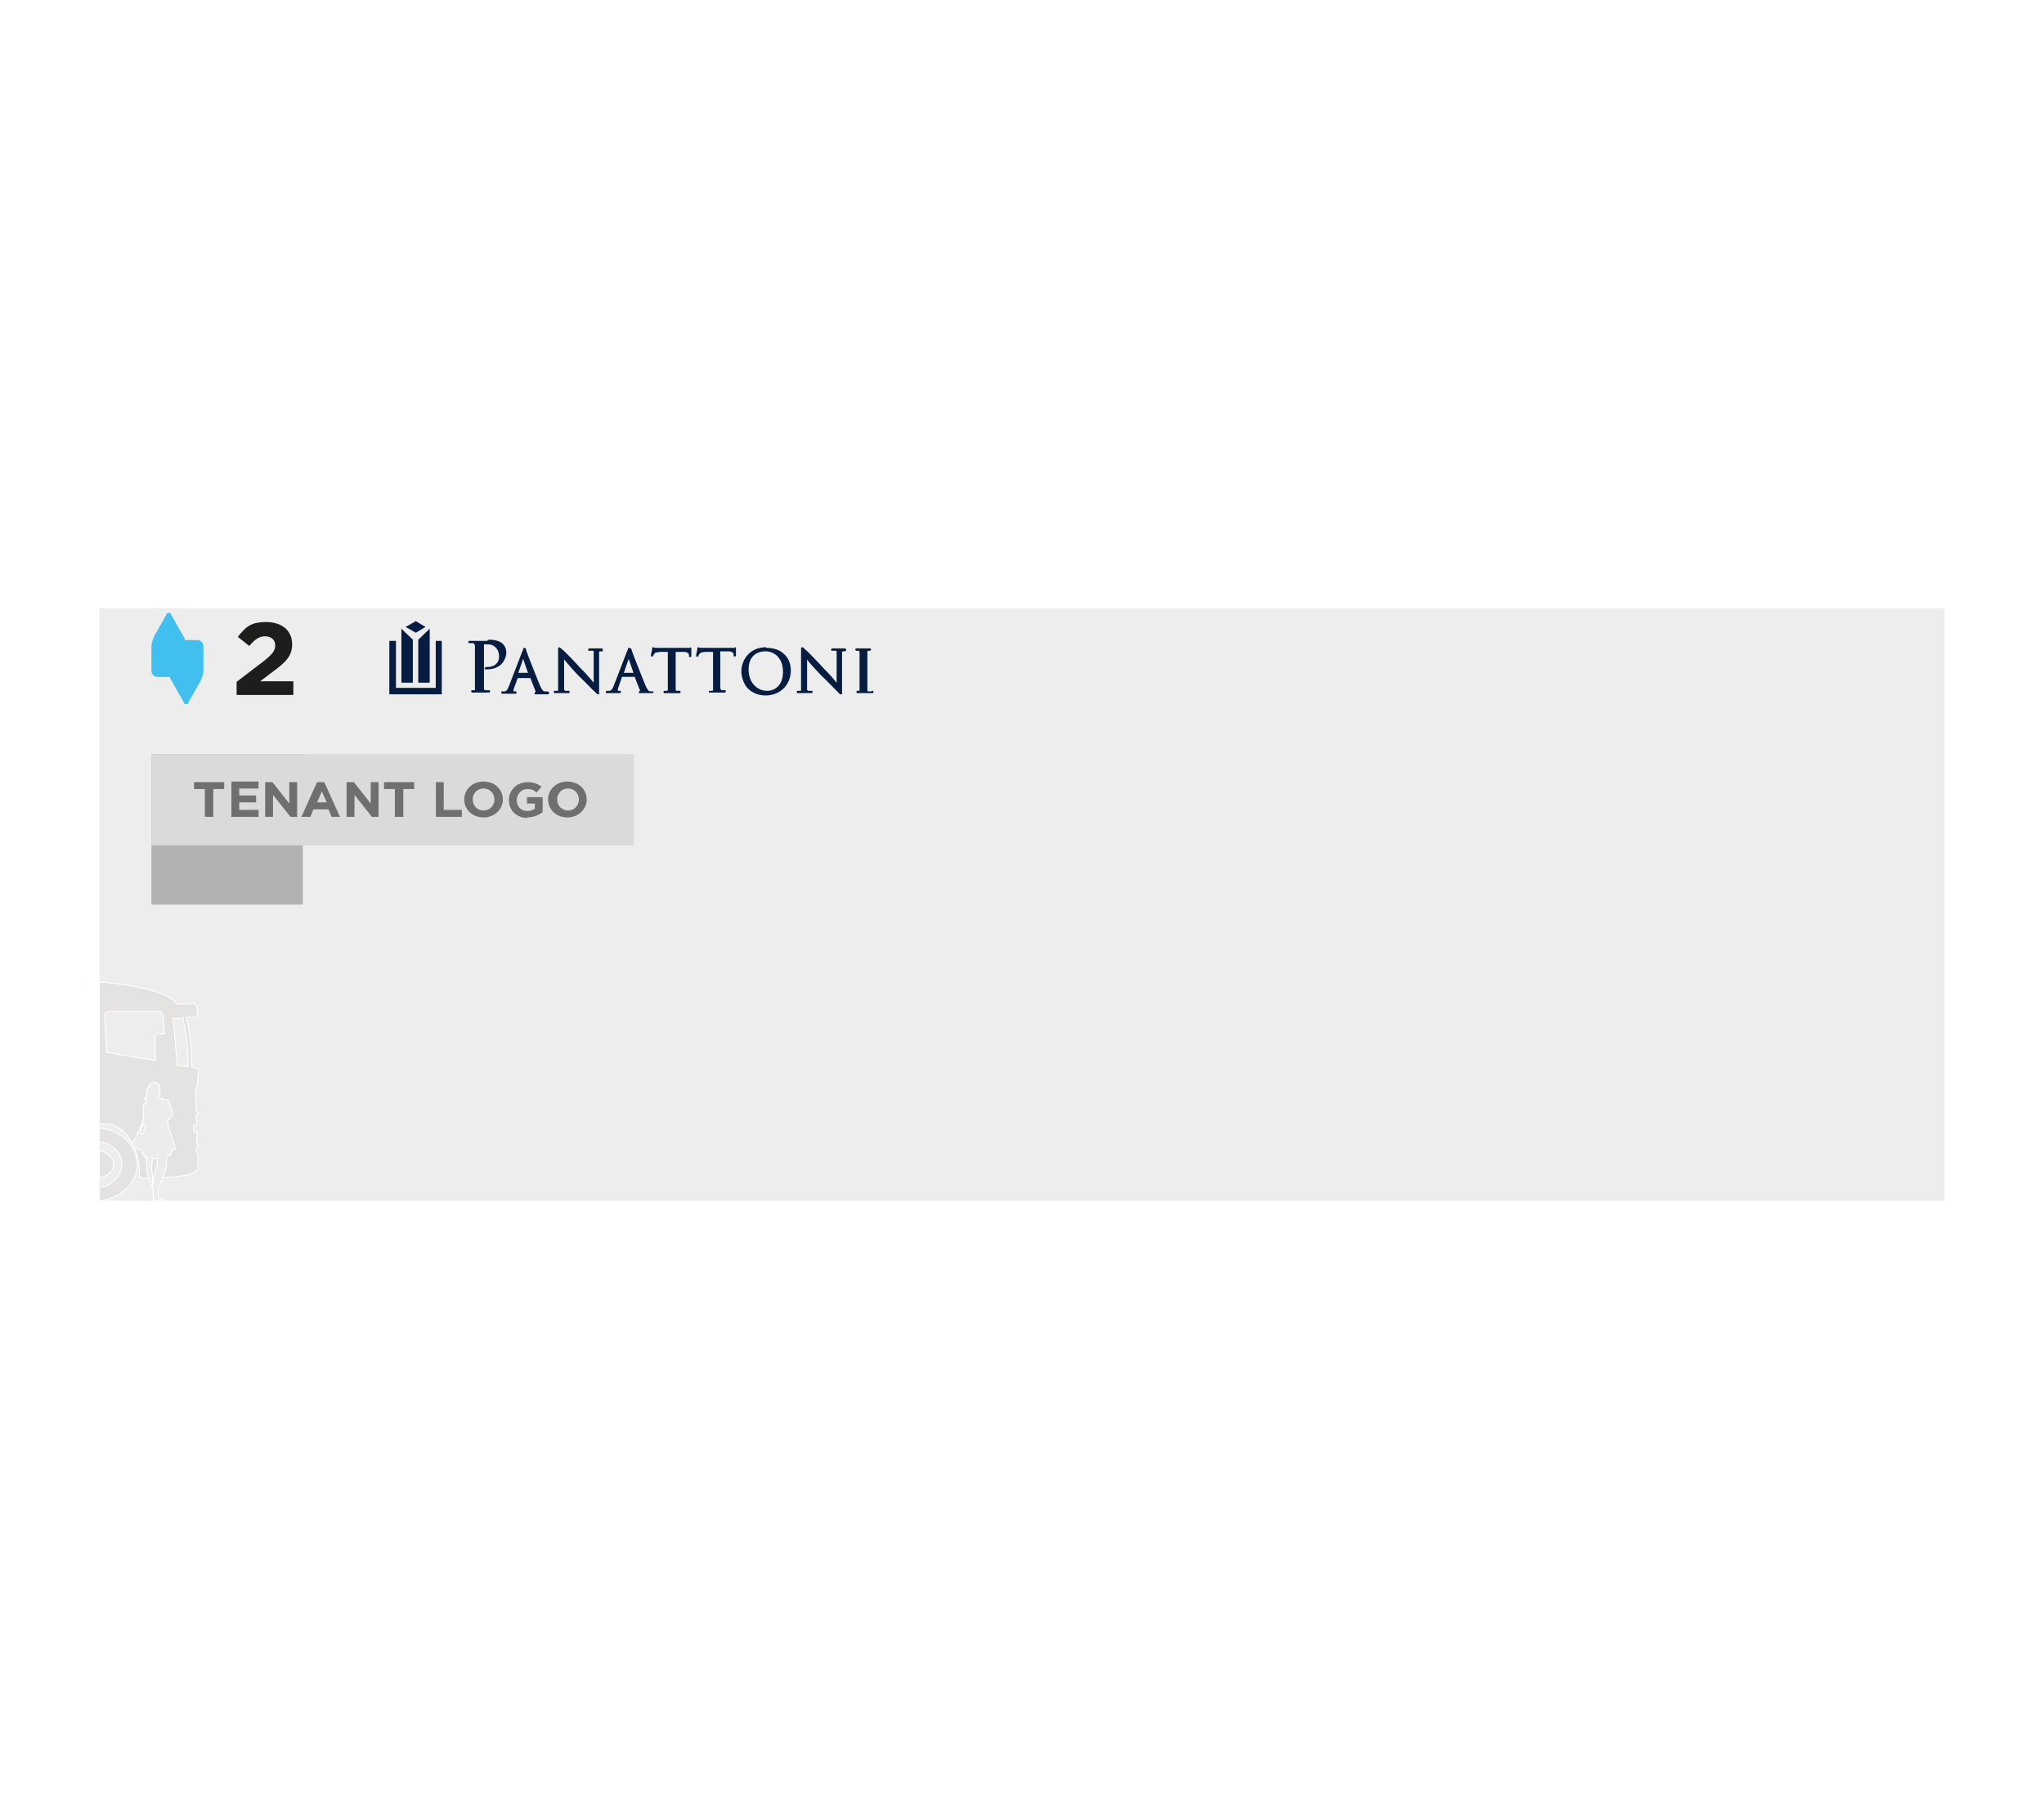 <svg width="432" height="384" fill="none" xmlns="http://www.w3.org/2000/svg"><path fill="#fff" d="M0 0h432v384H0z"/><path d="M411 128.559H21v125.192h390V128.559z" fill="#EDEDED"/><path d="M21 253.752c4.475-.361 8-3.732 8-7.704 0-3.973-3.525-7.343-8-7.704v2.889c2.712.361 4.746 2.407 4.746 4.815 0 2.407-2.034 4.574-4.746 4.815v2.889z" fill="#E4E3E2"/><path d="M21 253.752c4.475-.361 8-3.732 8-7.704 0-3.973-3.525-7.343-8-7.704v2.889c2.712.361 4.746 2.407 4.746 4.815 0 2.407-2.034 4.574-4.746 4.815v2.889z" stroke="#fff" stroke-width=".2"/><path d="M21 243.158c1.737.361 3 1.445 3 2.889 0 1.445-1.263 2.528-3 2.889v-5.778z" fill="#E4E3E2"/><path d="M21 243.158c1.737.361 3 1.445 3 2.889 0 1.445-1.263 2.528-3 2.889v-5.778z" stroke="#fff" stroke-width=".2"/><path d="M40.168 212.156H37.23c-1.022-2.436-9.073-4.141-16.229-4.629v29.962c1.406 0 2.684 0 3.195.365 3.322 1.462 5.495 6.09 5.24 10.596 0 .366.382.487 1.15.487 3.066 0 6.772-.122 9.328-.73.639-.122 1.917-.853 1.917-1.34v-2.923c-.256-.244-.384-.975-.384-1.096.64-.609.384-.853.128-1.34v-1.583c.256-.244 0-.366 0-.609 0-.244-.383-.122-.639-.244v-1.218c.256 0 .639-.122.639-.244.256-.365-.128-1.096-.128-1.583 0-.487.64-.852.128-1.218-.255-.365-.128-.974-.128-1.096 0-.974 0-1.827-.255-3.045.639-.731.639-2.801.639-3.288 0-.487.383-1.218 0-1.462l-1.278-.487c0-3.41-.384-7.064-1.15-10.474h1.66s.64-.122.64-.487c.128-.731-.128-1.584-.256-2.071 0-.243-.767-.487-.894-.487m-1.917 3.167a47.597 47.597 0 011.15 10.352l-2.3-.365-.895-9.866h2.045v-.121zm-3.962 3.41h-1.278c-.255 0-.51.243-.51.487-.256 1.827 0 3.41 0 5.115l-10.351-1.705-.384-7.916c0-.366.511-.731 1.022-.731h10.48c.383 0 .638.243.766.609l.383 4.019h-.128" fill="#E4E3E2"/><path d="M40.168 212.156H37.23c-1.022-2.436-9.073-4.141-16.229-4.629v29.962c1.406 0 2.684 0 3.195.365 3.322 1.462 5.495 6.09 5.24 10.596 0 .366.382.487 1.15.487 3.066 0 6.772-.122 9.328-.73.639-.122 1.917-.853 1.917-1.34v-2.923c-.256-.244-.384-.975-.384-1.096.64-.609.384-.853.128-1.34v-1.583c.256-.244 0-.366 0-.609 0-.244-.383-.122-.639-.244v-1.218c.256 0 .639-.122.639-.244.256-.365-.128-1.096-.128-1.583 0-.487.64-.852.128-1.218-.255-.365-.128-.974-.128-1.096 0-.974 0-1.827-.255-3.045.639-.731.639-2.801.639-3.288 0-.487.383-1.218 0-1.462l-1.278-.487c0-3.41-.384-7.064-1.15-10.474h1.66s.64-.122.64-.487c.128-.731-.128-1.584-.256-2.071 0-.243-.767-.487-.894-.487l-.384.244zm-1.533 2.923a47.597 47.597 0 011.15 10.352l-2.3-.365-.895-9.866h2.045v-.121zm-3.962 3.41h-1.278c-.255 0-.51.243-.51.487-.256 1.827 0 3.41 0 5.115l-10.351-1.705-.384-7.916c0-.366.511-.731 1.022-.731h10.48c.383 0 .638.243.766.609l.383 4.019h-.128v.122z" stroke="#fff" stroke-width=".2"/><path d="M36.113 243.937h-.127v.126c-.254.378-.634.252-.76.252v2.013c0 .126-.254.503-.254.755 0 1.51-1.521 3.271-1.521 4.529v.63c0 .377.127.755.38 1.006.127.126.507.126.507.252v.251h-.887c-.38 0-.634 0-.76-.251h-.254v-.755c0-.252-.127-.378-.127-.629 0-.378.127-.378 0-.755 0-.252 0-.503-.254-.755-.253-1.132-1.014-2.139-1.014-4.026v-2.014c-.253 0-.507 0-.634-.251v-.503h-.38v-.63l-.507-.251h-.253s-.507-.378-.634-.378c-.254 0-.254-.251-.507-.377 0 0-.127 0-.127-.252v-.251c0-.252.38-.755.507-1.007 0-.126.507-.881.507-1.007v-.251h.127l.507-1.007c.127-.251.634-1.384.634-1.887v-2.894c.253-.126.38-.378.634-.503 0 0-.38 0-.38-.126 0 .126.38 0 .38 0v-.629c-.254 0-.38 0-.38-.252 0 .126.253 0 .38 0-.127 0-.38-.503 0-.252v-.251c0-.126 0-.378.126-.378-.127-.251-.127-.251-.127-.503s0-.377.254-.377v-.252c0-.126.127-.252.253-.378 0-.125.254-.629.508-.629l.253-.251c.38-.252 1.014-.126 1.395.377.126.252 0 .378.253.503v1.259s-.127.125-.127.251v.252s0 .252-.127.252c-.253.251-.253.755.38.503.127 0 .254-.126.381-.252v.378h.76s.127 0 .254.126h.127c.127 0 .127.251.253.377v.252h.127c0 .503.38 1.258.507 1.51 0 .125.127.503 0 .503v.755c0 .126-.253.377-.253.377l-.254.126s0 .126-.127.126h-.38c0 .126.127.881.127.881.127.755.253 1.509.634 2.139.253 1.006.633 1.887.887 2.893v.378c-.254 0-.507.252-.76.377m-5.832-3.9v-.503c.127 0 .254-.378.254-.378v-.503h-.38c-.127-.252 0-.126-.254-.503 0 .629-.253 1.384-.38 2.013l.634.251.127-.377zm2.79 5.536h-1.015v.503c0 .126 0 .504-.127.629v1.133c0 .252 0 .503.127.755 0 .755 0 1.761.127 2.516.127-.629.253-1.51.253-2.013 0-.377.127-.503.127-.503a6.14 6.14 0 01.507-1.384v-1.762.126z" fill="#ECECEC"/><path d="M36.113 243.937h-.127v.126c-.254.378-.634.252-.76.252v2.013c0 .126-.254.503-.254.755 0 1.51-1.521 3.271-1.521 4.529v.63c0 .377.127.755.38 1.006.127.126.507.126.507.252v.251h-.887c-.38 0-.634 0-.76-.251h-.254v-.755c0-.252-.127-.378-.127-.629 0-.378.127-.378 0-.755 0-.252 0-.503-.254-.755-.253-1.132-1.014-2.139-1.014-4.026v-2.014c-.253 0-.507 0-.634-.251v-.503h-.38v-.63l-.507-.251h-.253s-.507-.378-.634-.378c-.254 0-.254-.251-.507-.377 0 0-.127 0-.127-.252v-.251c0-.252.38-.755.507-1.007 0-.126.507-.881.507-1.007v-.251h.127l.507-1.007c.127-.251.634-1.384.634-1.887v-2.894c.253-.126.38-.378.634-.503 0 0-.38 0-.38-.126 0 .126.38 0 .38 0v-.629c-.254 0-.38 0-.38-.252 0 .126.253 0 .38 0-.127 0-.38-.503 0-.252v-.251c0-.126 0-.378.126-.378-.127-.251-.127-.251-.127-.503s0-.377.254-.377v-.252c0-.126.127-.252.253-.378 0-.125.254-.629.508-.629l.253-.251c.38-.252 1.014-.126 1.395.377.126.252 0 .378.253.503v1.259s-.127.125-.127.251v.252s0 .252-.127.252c-.253.251-.253.755.38.503.127 0 .254-.126.381-.252v.378h.76s.127 0 .254.126h.127c.127 0 .127.251.253.377v.252h.127c0 .503.38 1.258.507 1.51 0 .125.127.503 0 .503v.755c0 .126-.253.377-.253.377l-.254.126s0 .126-.127.126h-.38c0 .126.127.881.127.881.127.755.253 1.509.634 2.139.253 1.006.633 1.887.887 2.893v.378c-.254 0-.507.252-.76.377l-.127.755zm-5.704-4.655v-.503c.126 0 .253-.378.253-.378v-.503h-.38c-.127-.252 0-.126-.254-.503 0 .629-.253 1.384-.38 2.013l.634.251.127-.377zm2.788 5.536h-1.014v.503c0 .126 0 .504-.127.629v1.133c0 .252 0 .503.127.755 0 .755 0 1.761.127 2.516.127-.629.253-1.51.253-2.013 0-.377.127-.503.127-.503a6.14 6.14 0 01.507-1.384v-1.762.126z" stroke="#fff" stroke-width=".2" stroke-miterlimit="22.9"/><path d="M43 141.639v-5.102c0-.638-.506-1.276-1.264-1.276H39.08c0-.382-.253-.637-.38-.893-.253-.51-2.529-4.464-2.529-4.464v-.127c-.126-.256-.379-.256-.505-.256-.127 0-.38 0-.506.256v.127s-2.276 3.954-2.529 4.464c-.253.511-.632 1.531-.632 2.296v5.103c0 .637.506 1.275 1.264 1.275h2.655c0 .383.253.638.38.893.253.51 2.529 4.464 2.529 4.464v.128c.126.255.379.255.505.255.127 0 .38 0 .506-.255v-.128s2.276-3.954 2.529-4.464c.253-.51.632-1.531.632-2.296z" fill="#41C0F0"/><path d="M50.128 146.856H62v-2.889h-7.021l2.553-1.926c2.808-2.047 4.213-3.371 4.213-5.899 0-2.889-2.17-4.695-5.49-4.695-3.319 0-4.34 1.084-6 3.13l2.426 1.926c1.149-1.324 2.042-2.046 3.319-2.046 1.277 0 2.17.722 2.17 1.926s-.766 2.046-2.808 3.611L50 144.087v2.648l.128.121z" fill="#1D1D1B"/><path d="M64 159.375H32v31.78h32v-31.78z" fill="#B2B2B2"/><path d="M134 159.375H32v19.26h102v-19.26z" fill="#DADADA"/><path d="M120.048 171.269c-1.403 0-2.295-1.101-2.295-2.324 0-1.223.892-2.323 2.295-2.323 1.402 0 2.295 1.1 2.295 2.323 0 1.223-.893 2.324-2.295 2.324zm-.128 1.467c2.295 0 4.08-1.712 4.08-3.791 0-2.079-1.657-3.791-4.08-3.791-2.422 0-4.08 1.712-4.08 3.791 0 2.079 1.658 3.791 4.08 3.791zm-8.542 0c1.402 0 2.422-.489 3.315-1.1v-3.18h-3.315v1.345h1.657v1.101c-.382.244-1.02.489-1.53.489-1.402 0-2.295-.978-2.295-2.323 0-1.223 1.02-2.324 2.168-2.324 1.147 0 1.402.245 2.04.734l1.02-1.223c-.765-.612-1.658-.978-2.933-.978-2.295 0-3.952 1.712-3.952 3.791 0 2.201 1.657 3.79 3.952 3.79m-9.307-1.589c-1.402 0-2.295-1.101-2.295-2.324 0-1.223.893-2.323 2.295-2.323 1.403 0 2.295 1.1 2.295 2.323 0 1.223-.892 2.324-2.295 2.324zm0 1.467c2.295 0 4.08-1.712 4.08-3.791 0-2.079-1.657-3.791-4.08-3.791-2.422 0-4.08 1.712-4.08 3.791 0 2.079 1.658 3.791 4.08 3.791zm-10.072-.122h5.482v-1.468h-3.825v-5.869h-1.657v7.337zm-8.542 0h1.657v-5.87h2.295v-1.467h-6.375v1.467h2.295v5.87h.128zm-10.328 0h1.658v-4.647l3.697 4.647h1.403v-7.337h-1.658v4.524l-3.57-4.524h-1.53v7.337zm-6.247-3.057l1.02-2.324 1.02 2.324h-2.04zm-3.06 3.057h1.658l.637-1.59h3.188l.637 1.59h1.785l-3.315-7.337h-1.53l-3.315 7.337h.255zm-7.904 0h1.657v-4.647l3.697 4.647h1.403v-7.337h-1.658v4.524l-3.57-4.524h-1.53v7.337zm-7.268 0h5.865v-1.468h-4.08v-1.589h3.57v-1.468h-3.57v-1.467h4.08v-1.468h-5.737v7.338l-.128.122zm-5.355 0h1.658v-5.87h2.295v-1.467H41v1.467h2.295v5.87h.127z" fill="#706F6F"/><path d="M145.861 136.901h-7.135c-.382 0-.255 0-.637-.123-.255 0-.255.123-.255.246v.123c0 .122-.255 1.104-.255 1.349 0 0 0 .246.255.246.128 0 .255-.123.255-.246 0 0 0-.122.255-.368.127-.245.382-.245 1.147-.368h1.656v7.73c0 .368 0 .491-.255.491h-.637v.245s0 .246.127.246h3.313s.128-.123.128-.246v-.245h-.765c-.255 0-.255-.123-.255-.491v-7.73h1.402c.637 0 .892 0 1.146.245.128 0 .255.123.255.369v.368s.128.122.255.122c.255 0 .255-.245.255-.368v-1.472s0-.246-.255-.246m9.556.123h-7.135c-.382 0-.382 0-.637-.123-.255 0-.255.123-.255.246v.123c0 .122-.255 1.104-.255 1.349v.246h.255c.127 0 .255 0 .255-.246 0 0 0-.122.255-.368.127-.245.382-.245 1.146-.368h1.657v7.73c0 .368 0 .491-.255.491h-.637v.123s0 .245.127.245h3.313s.127-.123.127-.245v-.246h-.764c-.255 0-.255-.123-.382-.491v-7.73h1.401c.637 0 .892 0 1.147.246.127 0 .255.122.255.368v.368s.127.123.254.123c.255 0 .255-.246.255-.368v-1.473s-.127-.245-.255-.123m6.88 9.203c-2.166 0-3.949-1.718-3.949-4.54 0-2.577 1.529-3.804 3.567-3.804 1.911 0 3.695 1.473 3.695 4.295 0 3.435-2.293 4.049-3.313 4.049zm-.254-9.203c-3.695 0-5.224 2.945-5.224 5.031 0 1.104.382 2.454 1.147 3.436.891.981 2.165 1.717 3.949 1.717 3.185 0 5.351-2.331 5.351-5.276 0-1.472-.509-2.699-1.529-3.558-.891-.859-2.293-1.227-3.694-1.227m-52.366 5.276l1.02-2.945 1.019 2.945h-2.039zm6.243 3.927h-.637c-.254 0-.509-.123-1.019-1.227-.764-1.841-2.803-6.994-2.93-7.485 0-.245 0-.245-.128-.368 0 0-.127-.123-.255-.123-.127 0-.254 0-.254.246 0 0 0 .245-.128.368l-2.93 7.607c-.255.613-.51.982-.892.982h-.637s-.127.122 0 .245c0 0 0 .245.127.245h2.931s.127-.122.127-.245v-.245h-.637c0-.123 0-.491.128-.737l.764-2.086h2.676l1.146 2.945s-.255 0-.255.246v.245h2.803s.255 0 .255-.245c0 0 0-.246-.127-.246m11.722-9.203h-3.058s-.255 0-.255.245v.246h.892c.127 0 .255 0 .255.245v6.503c-.51-.614-1.529-1.841-2.548-2.822-1.911-2.086-3.823-4.049-4.077-4.172l-.255-.245s-.128-.123-.382-.246c-.128 0-.255.123-.255.246v8.711c0 .246 0 .246-.128.246h-.764v.245s0 .245.127.245h3.058s.128-.122.128-.245v-.245h-.892s-.128 0-.255-.246v-6.38a79.287 79.287 0 002.803 3.19c1.401 1.35 3.185 3.19 3.313 3.313.764.613.764.859 1.019.859h.255v-8.957s0-.123.254-.123h.51v-.245c0-.123 0-.246-.255-.246m51.728-.122h-2.93s-.255 0-.255.245v.246h.892c.127 0 .255 0 .255.245v6.503c-.51-.614-1.529-1.841-2.549-2.822-1.911-2.086-3.822-4.049-4.077-4.172l-.254-.245s-.128-.246-.383-.246c-.127 0-.255.123-.255.246v8.711c0 .246 0 .246-.127.246h-.764v.245s0 .245.127.245h3.058s.127-.122.127-.245v-.245h-.892s-.127 0-.254-.246v-6.38c.509.736 1.656 1.963 2.803 3.19 1.401 1.35 3.185 3.19 3.312 3.313.637.613.765.859 1.019.859h.255v-8.957s0-.123.255-.123h.255s.255 0 .382-.245c0-.123 0-.246-.255-.246m5.479 8.958h-.51c-.254 0-.254-.123-.254-.491v-7.607c0-.368 0-.491.254-.491h.255s.255 0 .255-.245c0 0 0-.246-.127-.246h-3.058s-.128.123-.128.246c0 .245.255.245.255.245h.383c.127 0 .254 0 .254.491v7.975h-.637v.246s0 .245.128.245h3.312s.128-.123.128-.245v-.246h-.255m-81.415-10.553h-3.822s-.127.123-.127.245c0 .246.254.246.382.246h.51c.382 0 .382.123.509.613v9.203s0 .122-.127.122h-.637v.246s0 .245.127.245h3.695s.127-.123.127-.245v-.246h-.892c-.382 0-.382-.245-.382-.613v-9.08h.637c.383 0 1.147 0 1.784.614.764.736.764 1.595.764 2.086 0 1.227-1.019 2.085-2.42 2.085h-.383l-.254.246s0 .245.127.245h.51c1.146 0 2.038-.368 2.803-.981.637-.614 1.146-1.595 1.146-2.577 0-.859-.382-1.472-.764-1.84-.255-.246-1.019-.859-2.93-.859m34.782 10.921h-.637c-.255 0-.509-.123-1.019-1.227-.765-1.841-2.803-6.994-2.93-7.485 0-.245-.128-.368-.255-.368 0 0-.128-.123-.255-.123 0 0-.255 0-.255.123 0 0 0 .245-.127.368l-2.931 7.607c-.255.614-.509.982-.892.982h-.382c-.127 0-.255 0-.382.245 0 0 0 .246.127.246h2.931s.127-.123.127-.246v-.245h-.637c0-.245 0-.491.128-.736l.764-2.209h2.676l1.146 2.945s-.255.123-.255.245v.246h2.803s.255 0 .255-.246c0 0 0-.245-.127-.245m-6.116-3.804l1.019-2.944 1.02 2.944h-2.039zm-48.16-6.748v9.938h8.409v-9.938h1.274v11.288H82.284v-11.288h1.402z" fill="#061D41"/><path d="M87.253 144.262h-2.42v-11.41l2.42 2.331v9.079zm1.147 0h2.42v-11.41l-2.42 2.331v9.079zm-2.676-11.779l2.166-1.227 2.039 1.227-2.039 1.227-2.166-1.227z" fill="#061D41"/></svg>